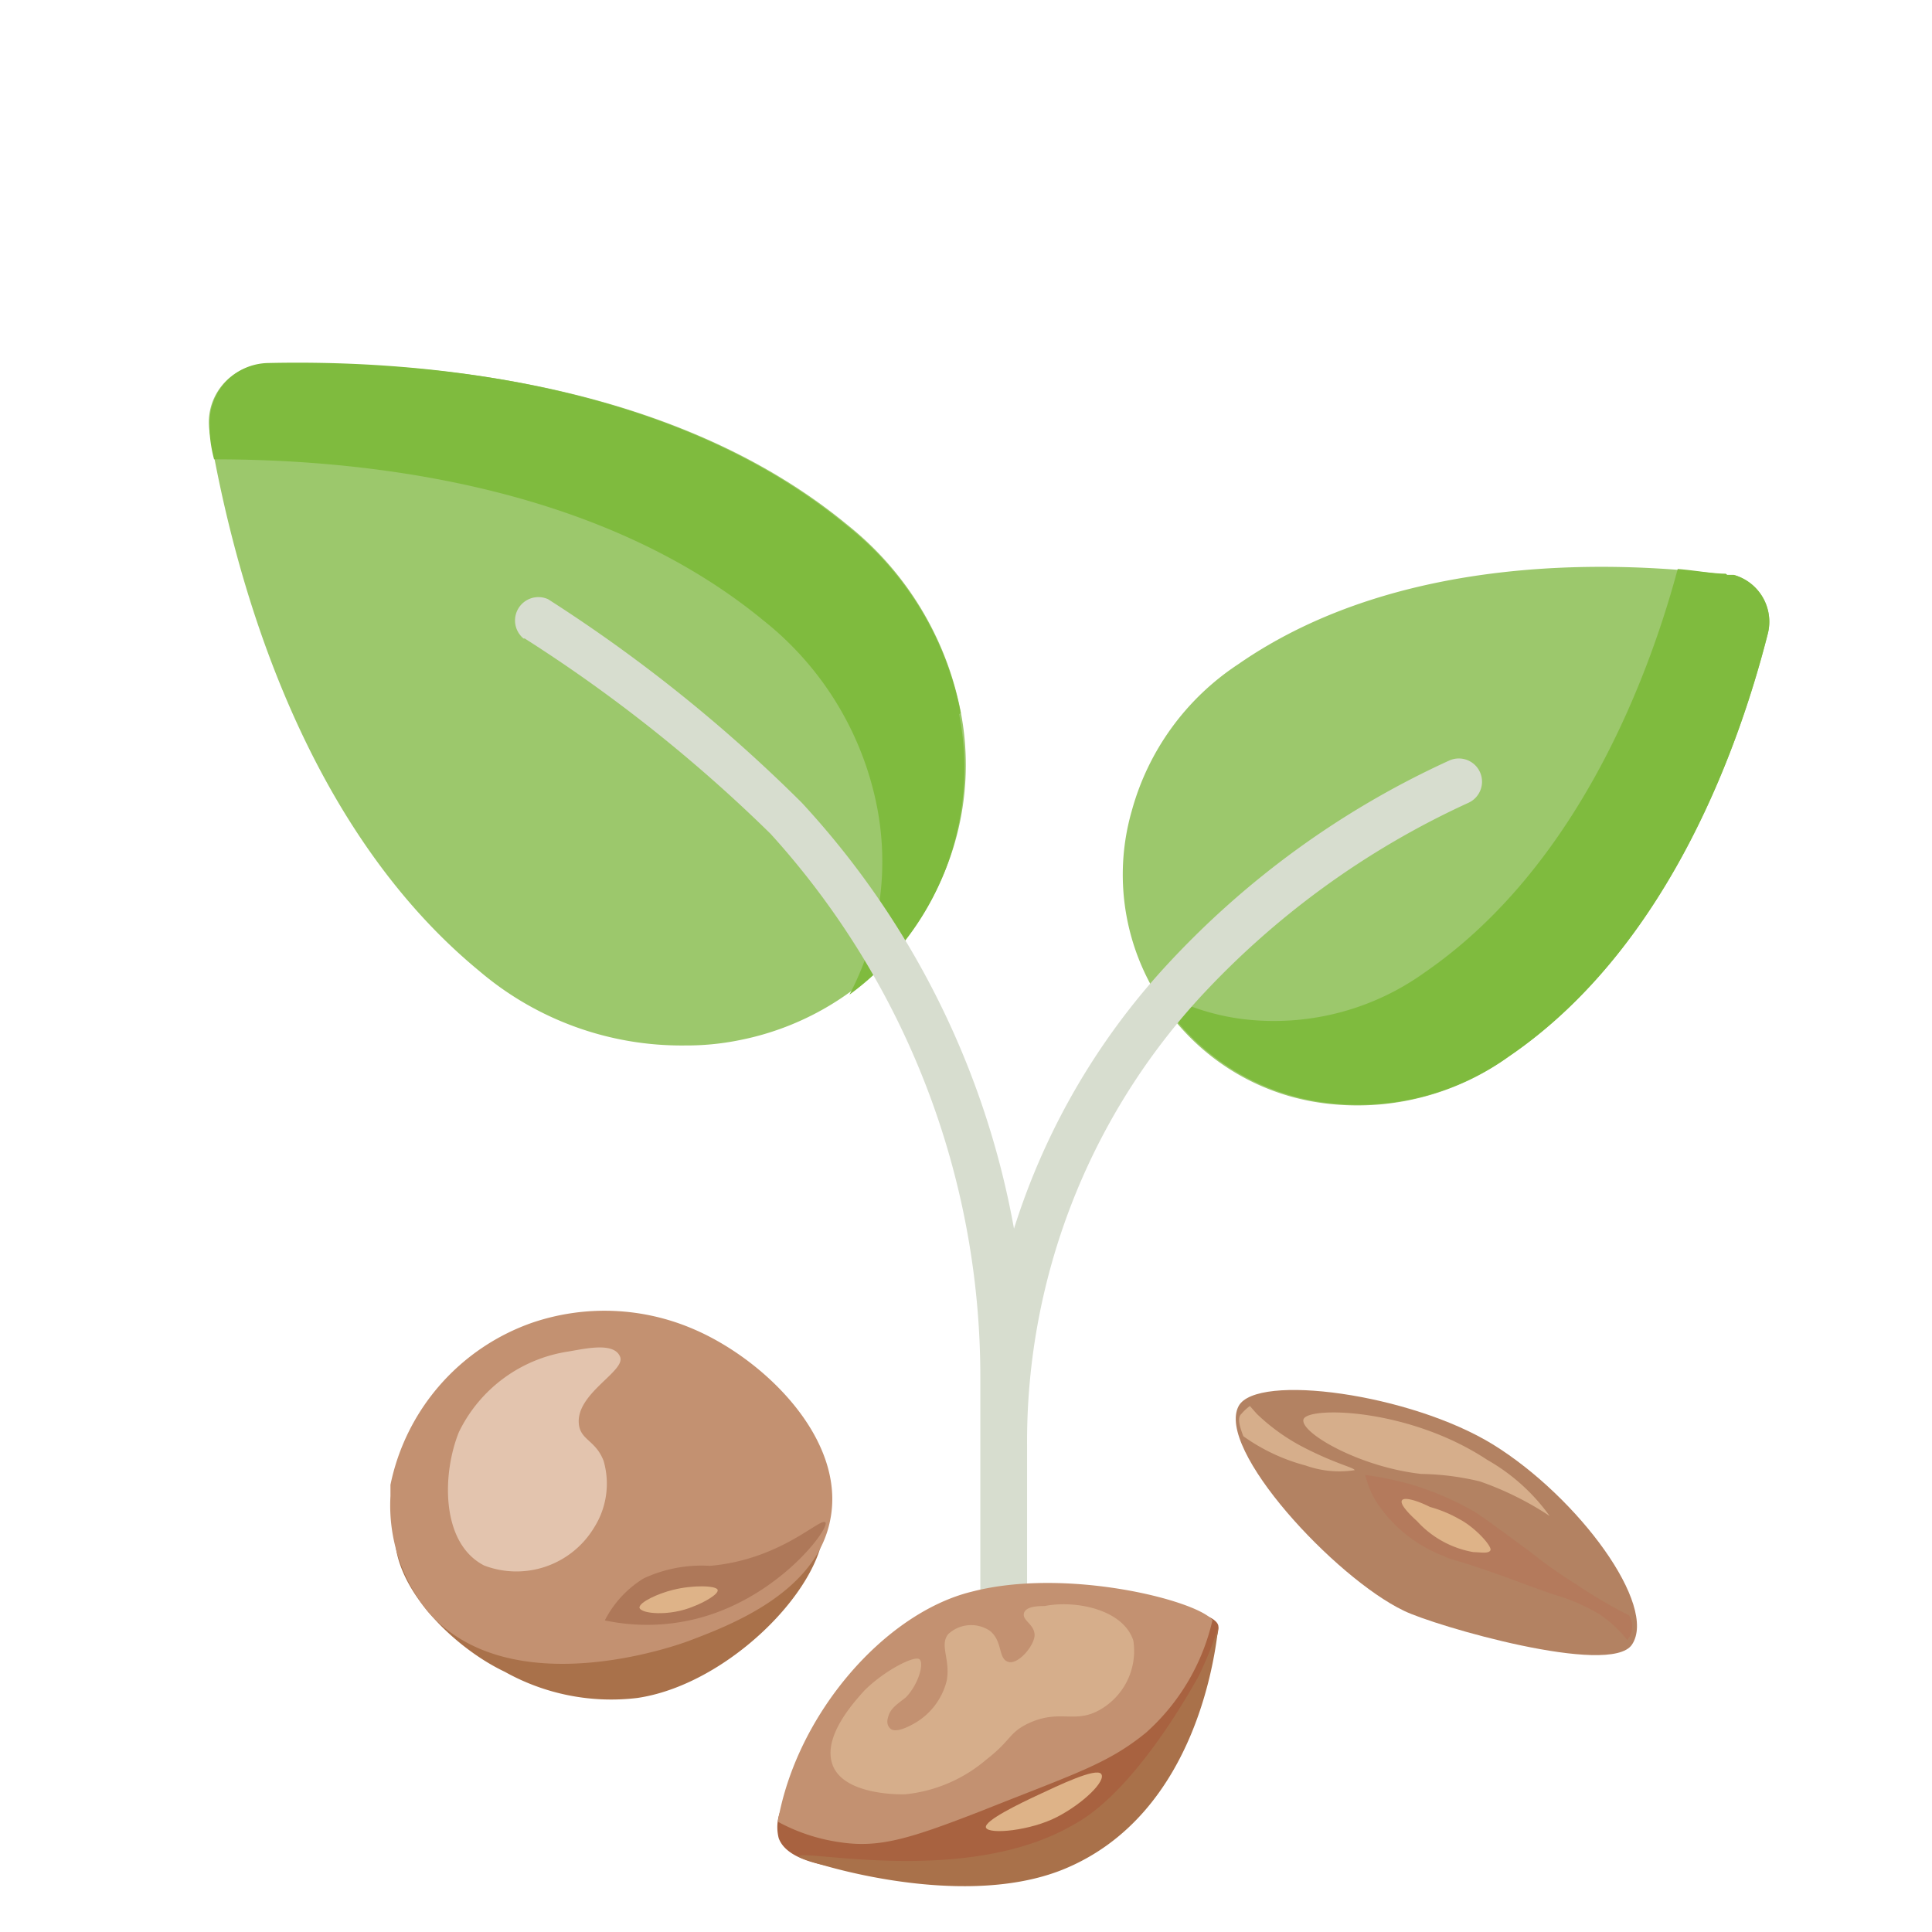 <svg xmlns="http://www.w3.org/2000/svg" viewBox="0 0 62 62"><path d="M0,2.23A1.87,1.87,0,0,1,1.53.06h.06a1.22,1.22,0,0,1,.27,0c3.94-.16,12.62.2,18.6,5.13a10.12,10.12,0,0,1,3.64,6A9,9,0,0,1,17,21.73a8.48,8.48,0,0,1-1.74.17,10,10,0,0,1-6.61-2.39C2.66,14.58.67,6.12,0,2.23Z" transform="translate(6.73 11.65)" fill="#9cc86c"/><path d="M24.1,11.23a10.12,10.12,0,0,0-3.64-6C14.48.27,5.8-.09,1.86,0A1.91,1.91,0,0,0,0,2V2a1.22,1.22,0,0,0,0,.27,4.54,4.54,0,0,0,.14.82c4.26,0,12.11.62,17.64,5.18a10.12,10.12,0,0,1,3.64,6,9.18,9.18,0,0,1-.89,6,9,9,0,0,0,3.52-9Z" transform="translate(6.73 11.65)" fill="#7fbb3e"/><path d="M50,8.69A1.56,1.56,0,0,0,48.91,6.8H48.7C45.44,6.38,38.28,6,33,9.67a8.23,8.23,0,0,0-3.41,4.7,7.4,7.4,0,0,0,5.07,9.16h0a7.56,7.56,0,0,0,1.42.26,8.29,8.29,0,0,0,5.6-1.53C47,18.63,49.2,11.83,50,8.69Z" transform="translate(6.73 11.65)" fill="#9cc86c"/><path d="M48.65,6.76c-.44,0-1-.11-1.54-.15C46.2,10,43.93,16.15,39,19.55a8.29,8.29,0,0,1-5.6,1.53,7.36,7.36,0,0,1-3.09-1,7.46,7.46,0,0,0,5.8,3.69,8.29,8.29,0,0,0,5.6-1.53C47,18.63,49.2,11.83,50,8.69A1.56,1.56,0,0,0,48.91,6.8H48.7Z" transform="translate(6.73 11.65)" fill="#7fbb3e"/><path d="M10.11,8.84A48.2,48.2,0,0,1,18,15.11a25.93,25.93,0,0,1,6.73,17.51v8.22h1.5v-6.1a21.09,21.09,0,0,1,5.5-14.33,27,27,0,0,1,8.67-6.3.74.74,0,1,0-.63-1.35h0a28.34,28.34,0,0,0-9.14,6.65,22.37,22.37,0,0,0-4.82,8.37A27.21,27.21,0,0,0,19,14.11a48.77,48.77,0,0,0-8.14-6.53.75.75,0,0,0-.79,1.26Z" transform="translate(6.73 11.65)" fill="#d7ddcf"/><path d="M7.3,35.26A2.84,2.84,0,0,0,6,37.14C5.57,39,7.7,41.16,9.47,42a7,7,0,0,0,4.25.84c3.29-.48,6.81-4.4,5.83-6.31,0-.06-.26.53-.52.17-1.67-2.22-5.33-2.15-8.87-2.09A5.5,5.5,0,0,0,7.3,35.26Z" transform="translate(6.73 11.65)" fill="#a9714a"/><path d="M10.37,30.79A7,7,0,0,0,5.8,36v.36A5.42,5.42,0,0,0,7,40.07c2.63,3,8,1.09,8.45.91,1.23-.47,4-1.51,4.46-3.84.53-2.58-2.09-5.16-4.39-6.14A7.21,7.21,0,0,0,10.37,30.79Z" transform="translate(6.73 11.65)" fill="#c39171"/><path d="M12.68,40.35A3.39,3.39,0,0,1,13.93,39a4.41,4.41,0,0,1,2.12-.4c2.31-.2,3.57-1.59,3.71-1.39s-1.67,2.64-4.52,3.17A6.49,6.49,0,0,1,12.68,40.35Z" transform="translate(6.73 11.65)" fill="#ae7859"/><path d="M13.79,39.94c0-.18.62-.46,1.08-.57.63-.16,1.39-.14,1.43,0s-.45.41-.77.53C14.75,40.23,13.83,40.14,13.79,39.94Z" transform="translate(6.73 11.65)" fill="#deb388"/><path d="M11.52,31.72A4.68,4.68,0,0,0,8,34.3c-.54,1.32-.6,3.57.81,4.29a2.91,2.91,0,0,0,3.52-1.21,2.63,2.63,0,0,0,.31-2.15c-.25-.65-.72-.66-.79-1.15-.14-1,1.51-1.72,1.32-2.19S12.1,31.62,11.52,31.72Z" transform="translate(6.73 11.65)" fill="#e3c4ae"/><path d="M41.19,34.71c-2.66-1.64-7.59-2.3-8.17-1.24-.74,1.38,3.09,5.51,5.3,6.57,1,.49,6.62,2.12,7.32,1.09C46.48,39.88,43.93,36.41,41.19,34.71Z" transform="translate(6.73 11.65)" fill="#b38262"/><path d="M43,37a6.27,6.27,0,0,0-2-1.8c-2.54-1.68-5.78-1.72-5.9-1.3s1.79,1.53,3.78,1.75a8.57,8.57,0,0,1,1.88.24A10,10,0,0,1,43,37Z" transform="translate(6.73 11.65)" fill="#d6ae8b"/><path d="M37.08,35.68a12,12,0,0,1,1.45.3,9.55,9.55,0,0,1,2,.85c.16.09.29.17,1.9,1.36a14.18,14.18,0,0,0,1.42,1,15.15,15.15,0,0,0,1.7,1,.68.68,0,0,1-.06.79,4,4,0,0,0-.88-.82,6.08,6.08,0,0,0-1.48-.64c-1.31-.46-1-.37-1.91-.69-1.5-.52-1.3-.39-1.63-.55a4.48,4.48,0,0,1-2.18-1.78A3.07,3.07,0,0,1,37.08,35.68Z" transform="translate(6.73 11.65)" fill="#b47a5c"/><path d="M38.26,36.5c-.08.13.29.49.48.66a3.18,3.18,0,0,0,1.82,1c.21,0,.48.06.54-.06s-.48-.73-1-1a4.06,4.06,0,0,0-.94-.39C38.81,36.53,38.33,36.37,38.26,36.5Z" transform="translate(6.73 11.65)" fill="#deb388"/><path d="M33.17,34.44a6.12,6.12,0,0,0,2,.94,3.22,3.22,0,0,0,1.57.15c0-.08-.6-.2-1.63-.73a6.41,6.41,0,0,1-1.51-1.08l-.22-.25a1.6,1.6,0,0,0-.27.25C33,33.82,33,34,33.17,34.44Z" transform="translate(6.73 11.65)" fill="#d6ae8b"/><path d="M18.46,46.19a1.42,1.42,0,0,0-.2,1.15c.15.41.65.73,1.69.91,5.32,1,8.5-1.1,8.5-1.1,2.13-1.63,4-6.13,3.92-6.6,0-.24-.57-.47-.79-.39C29.51,40.93,19.75,43.87,18.46,46.19Z" transform="translate(6.73 11.65)" fill="#a86240"/><path d="M18.23,46.81a5.89,5.89,0,0,0,2,.66c1.26.19,2.23-.11,4.52-1,3.06-1.22,4.06-1.51,5.3-2.52a6.9,6.9,0,0,0,2.13-3.61c-.52-.64-4.7-1.7-7.73-.91C21.68,40.11,18.84,43.33,18.23,46.81Z" transform="translate(6.73 11.65)" fill="#c39171"/><path d="M22.34,42.82c.4-.41.59-1.08.44-1.22s-1.13.36-1.77,1c-.32.36-1.4,1.52-1,2.44s2.15.9,2.32.89a4.73,4.73,0,0,0,2.6-1.12c.79-.61.71-.85,1.33-1.15,1-.47,1.47,0,2.25-.41A2.17,2.17,0,0,0,29.64,41c-.32-1-1.85-1.31-2.85-1.11-.17,0-.6,0-.66.23s.31.34.34.67-.52,1-.85.89-.16-.66-.59-1a1.08,1.08,0,0,0-1.33.11c-.29.36.08.82-.05,1.5a2.18,2.18,0,0,1-1.1,1.4c-.11.06-.54.29-.71.13s-.06-.38-.05-.43C21.88,43.14,22.12,43,22.34,42.82Z" transform="translate(6.73 11.65)" fill="#d6ae8b"/><path d="M18.9,47.93c0,.08,5.05,1.79,8.47.42,4.39-1.77,4.92-7.18,5-7.8a11.6,11.6,0,0,1-.64,1.6c-1.12,2-2.6,4-4,4.75C24.29,48.92,18.9,47.65,18.9,47.93Z" transform="translate(6.73 11.65)" fill="#a9714a"/><path d="M24.91,47c-.07-.22,1.1-.78,1.7-1.06s1.84-.88,2-.66-.57.94-1.42,1.38S25,47.23,24.91,47Z" transform="translate(6.73 11.65)" fill="#deb388"/></svg>